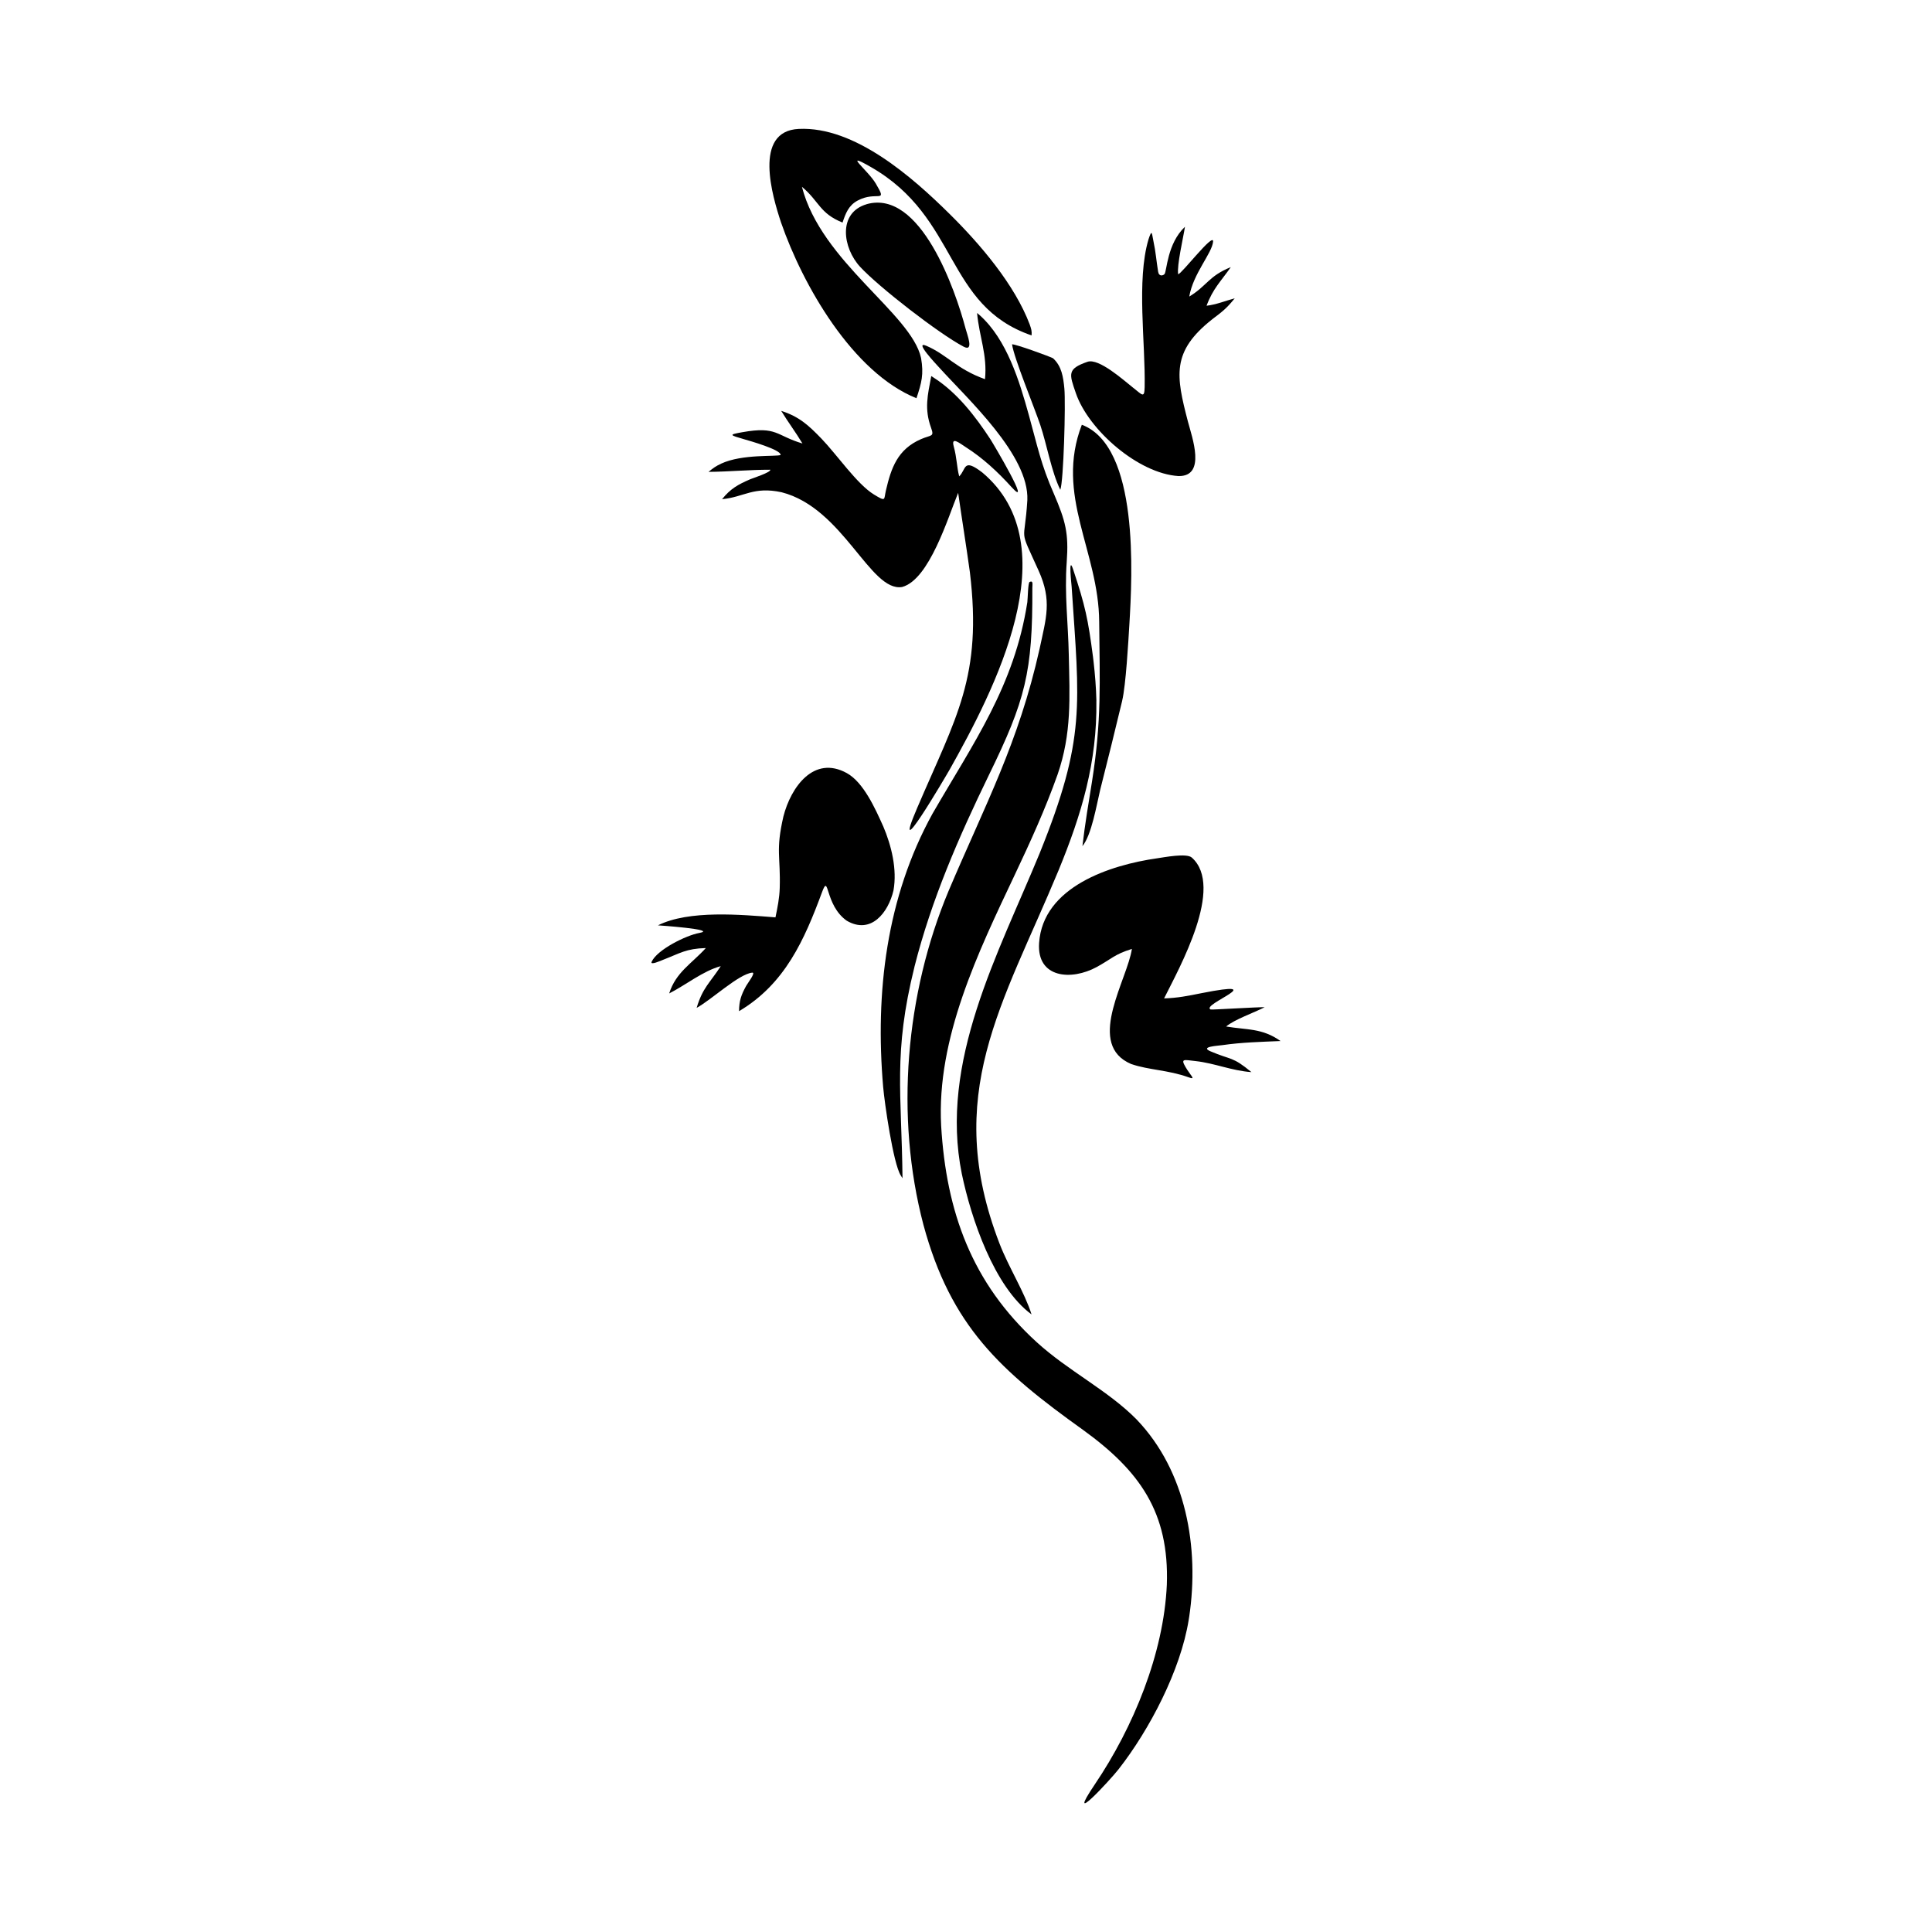 <svg width="1500" height="1500" viewBox="0 0 1500 1500" xmlns="http://www.w3.org/2000/svg">
  <!-- Original SVG transformed and centered -->
  <svg x="505.781" y="100.0" width="488.437" height="1300" viewBox="0 0 222.84 593.1">
    >    <path class="cls-1" d="M171.93,457.25c-10.26-10.43-24.18-17.15-35.54-27.52-22.92-20.94-31.96-46.1-33.77-76.55-1.68-31.06,13.12-61.54,26.08-88.94,5.57-11.78,10.79-23.22,15.16-35.52,5.03-14.54,4.3-27.29,3.97-42.32-.22-11.43-1.57-21.47-.73-32.99.74-10.21-.44-14.52-4.53-24.08-4.63-10.47-5.89-17.13-8.88-27.89-3.36-12.12-7.78-26.77-17.41-35.41l-.94-.79c.78,8.48,3.68,14.8,2.81,23.45-10.1-3.62-13.39-8.64-20.76-11.82-4.68-2.02,3.77,6.83,4.49,7.64,10.13,11.23,31.95,31.09,31.27,47.01-.97,16.18-3.27,8.87,4.01,25.04,4.77,10.58,2.66,16.65.33,27.62-7.46,33.4-19.2,55.06-32.22,85.73-15.29,36.45-19.02,79.95-8.94,118.27,9.73,36.01,27.32,51.77,56.56,72.7,19.99,14.47,30.56,29.14,29.67,54.8-1.09,24.46-11.91,50.61-25.5,70.74-10.93,16.2,5.48-1.61,8.36-5.29,11.03-14.07,22.02-35.16,24.87-52.89l.2-1.23c3.63-24.36-1.07-51.45-18.56-69.75"/>   <path class="cls-1" d="M99.11,87.61c-1.27,6.74-2.5,11.57-.07,18.28,1.21,3.34.11,2.44-3.55,4.03-8.3,3.62-10.57,10.14-12.45,18.23-.76,3.25.16,4.06-4.24,1.38-5.96-3.63-13.14-14.15-18.58-19.78-4.57-4.73-7.86-7.79-14.26-9.84,2.42,3.97,5.15,7.59,7.53,11.56-9.46-2.81-8.97-6.2-21.3-4-5,.89-4.55.99.86,2.56,1.52.44,12.95,3.65,12.7,5.51-1.58.66-13.52-.42-21.03,3.05-1.92.89-2.89,1.61-4.5,2.93,7.35-.06,14.52-.77,21.88-.76.24.93-6.28,3.02-7.03,3.34-4.37,1.87-7.05,3.35-10.06,7.1,7.9-.77,11.1-4.61,21.09-2.46,21.91,5.6,31.4,35.45,42.69,33.56,9.67-2.62,16.25-24.66,19.85-33.35,1.34,9.37,2.87,18.82,4.16,28.14,4.44,37.07-4.8,51.07-18.72,83.58-9.6,22.42,10.05-11.07,11.56-13.72,15.57-27.71,42.49-79.12,11.6-105.17-6.95-5.34-5.63-1.21-8.23,1.33-.88-3.36-.81-6.52-1.94-10.62-1.02-3.72,2.16-1.07,4.31.3,6.08,3.87,11.33,8.79,16.15,14.1,7.72,8.51-6.66-15.7-7.49-16.96-5.29-8.06-11.62-16.3-19.78-21.6l-1.15-.75Z"/>   <path class="cls-1" d="M170.02,331.3c6.25,2.13,12.97,2.07,20.13,4.64,2.99,1.07.86-.45-.98-3.62-1.77-3.05-.6-2.56,3.59-2.09,6.71.74,12.78,3.42,19.76,3.91-6.81-5.66-7.05-4.18-14.52-7.38-3.81-1.63,2.46-1.93,4.23-2.18,6.73-.98,13.8-1.17,20.61-1.45-6.51-4.63-11.84-3.89-19.28-5.15,2.97-2.5,9.81-4.85,13.67-6.84-2.6-.06-18.85.96-19.16.82-3.74-1.7,22.24-10.83-3.28-5.78-4.79.96-8.26,1.68-13.21,1.85,5.41-10.85,21.49-39.51,9.82-49.89-1.86-1.65-9.75-.1-12.28.26-16.53,2.35-40.47,10.03-41.81,30.01-.84,12.48,11.44,13.4,20.43,8.49,5.2-2.84,6.25-4.49,12.44-6.4-1.55,10.64-15.7,32.48-1.65,40.1l1.49.72Z"/>   <path class="cls-1" d="M82.06,247c-2.73-6.08-6.91-15.5-12.86-18.78-11.68-6.44-19.79,4.95-22.45,15.33-2.82,12.23-.97,14.1-1.31,25.4-.1,3.5-.79,6.95-1.51,10.37-12.08-.95-30.64-2.68-41.62,2.83.07,0,21.55,1.45,14.62,2.7-4.62.83-14.91,5.9-16.86,10.2-.63,1.39,3.37-.44,3.86-.62,6.34-2.44,8.22-4.02,15.34-4.24-5.12,5.62-10.6,8.55-12.99,16.08,5.96-3.04,12.01-7.98,18.27-9.67-3.83,5.93-6.41,7.59-8.54,14.78,5.17-2.8,14.89-11.97,19.67-12.48,1.43-.15-1.63,3.77-2.13,4.69-1.77,3.22-2.49,5.29-2.52,8.96,16.3-9.67,23.15-25.27,29.42-42.22,2.56-6.92.87,4.6,8.7,10.16,8.62,5.07,14.75-2.89,16.58-10.69,1.35-7.48-.72-15.92-3.66-22.8"/>   <path class="cls-1" d="M134.01,69.38c.51,1.43.78,2.28.64,3.81-30.84-10.62-25.58-41.67-56.91-59.64-10.38-5.95-1.12,1.07,1.7,5.81,4.45,7.49.34,2.42-6.44,6.08-3.19,1.72-4.23,4.53-5.31,7.77-8.18-3.28-8.23-7.52-14.39-12.67,6.85,26.64,38.73,44.86,42.2,60.64,1,5.78.2,8.81-1.63,14.26-22.64-9.12-40.29-40.1-47.95-62.21C42.83,23.94,35.91.81,52.18.04c19.83-.95,40.24,17.07,53.52,30.21,10.72,10.61,22.96,24.89,28.32,39.14"/>   <path class="cls-1" d="M198.6,67.49c3.58-2.7,5.15-3.88,8.01-7.45-3.36.91-6.54,2.24-9.98,2.63,2.24-6.04,5.02-8.58,8.59-13.67-7.88,3.17-8.44,6.64-14.72,10.42,1.39-8.18,8.09-15.34,8.44-19.46.3-3.51-11.12,11.44-12.37,11.56-.51-3.11,1.82-12.97,2.41-16.82-6.31,5.94-6.41,15.75-7.24,16.75-.43.52-1.96,1.04-2.27-.85-.63-3.83-.8-6.81-1.68-10.92-.55-2.57-.46-4.42-1.73-.51-4.32,14.56-1.03,36.78-1.36,52.35-.09,4.11-.9,2.66-4.17.12-3.19-2.51-12.05-10.51-16.08-9.11-7.29,2.52-6.45,4.31-4.13,11.07,4.5,13.17,22.24,28.54,36.35,29.4,9.94.2,4.82-13.72,3.35-19.33-4.23-16.23-5.88-24.75,8.58-36.17"/>   <path class="cls-1" d="M157.61,202.64c-.11-4.76-.48-9.31-1.02-14.03l-.2-1.67c-1.72-13.14-2.72-17.98-7.03-30.89-1.78-5.34-.55,5.65-.52,6.14,2.76,41.89,5.15,53.64-11.36,94.5-14.63,35.59-35.6,73.73-27.54,113.5,3.28,15.69,11.4,40.01,24.7,49.78-2.47-7.85-8.08-16.63-11.33-25.05-20.39-52.86,1.13-84.63,20.89-132.24,8.18-19.9,13.7-38.3,13.4-60.04"/>   <path class="cls-1" d="M93.15,296.87c6.04-23.85,15.67-45.92,26.39-67.98,12.92-26.47,15.52-36.41,15.38-66.25,0-1.23.39-2.74-.97-2.13-.59.27-.64,6-.8,7.16-4.6,29.72-19.08,49.8-33.58,74.9-16.36,29.64-20.36,63.37-17.5,96.76.49,5.7,3.56,27.12,6.22,31.38l.64,1.02c-.31-30.07-3.36-44.31,4.23-74.86"/>   <path class="cls-1" d="M166.74,202.57c1.31-5.5,2.19-20.98,2.55-27.05,1.04-17.41,3.54-62.98-16.84-70.69-9.63,25.02,6.01,44.75,6.15,69.84.2,21.4.89,34.82-2.53,56.43-1.23,7.68-2.52,15.26-3.41,23,3.27-3.98,5.02-14.65,6.29-19.93,2.66-10.52,5.28-21.04,7.8-31.6"/>   <path class="cls-1" d="M76.27,26.7c-10.4,3.04-8.5,15.57-2.34,22.21,6.74,7.26,27.88,23.64,36.62,28.25,3.79,2,1.31-4.17.73-6.36-3.59-13.63-15.95-49.44-35.02-44.11"/>   <path class="cls-1" d="M142.24,81.27c-1.81-.87-12.98-4.92-14.51-4.94.66,4.83,7.95,22.46,10.01,28.61,2.35,7,3.94,16.54,7.08,22.92,1.16-2.67,1.95-30.59,1.44-35.89-.39-4.03-.93-7.89-4.02-10.7"/> 
  </svg>
</svg>
